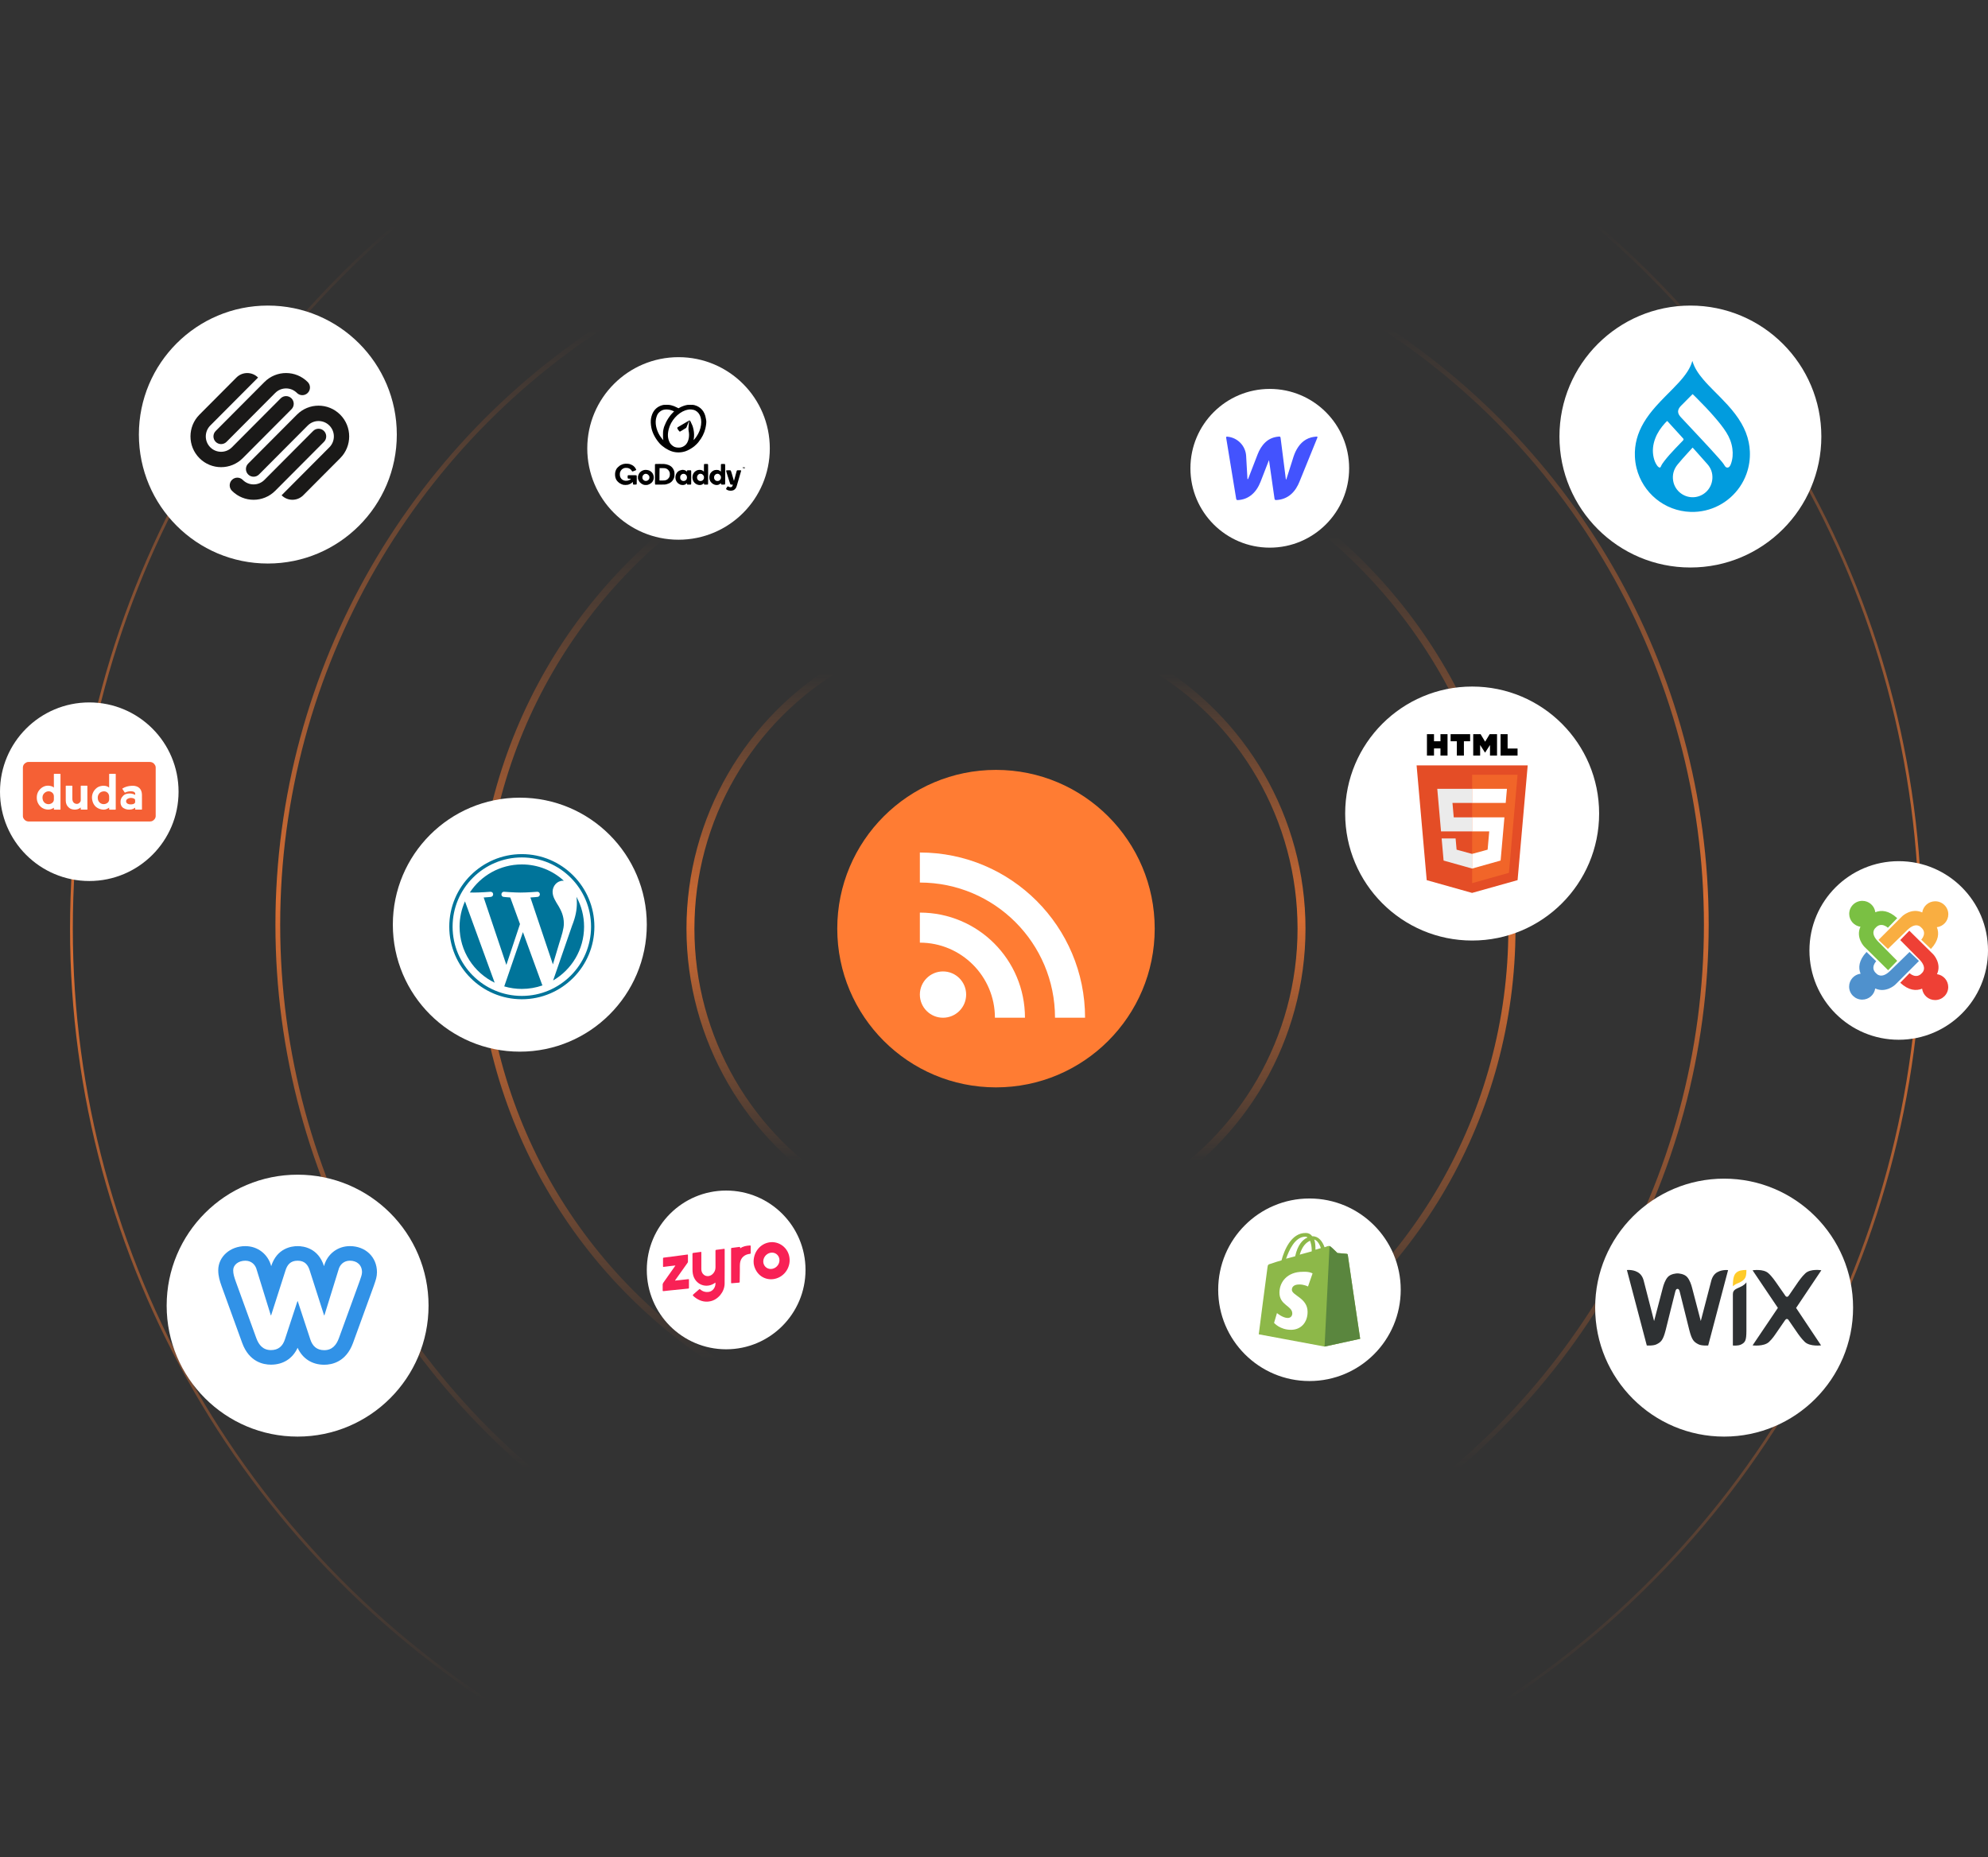 <svg width="501" height="468" viewBox="0 0 501 468" fill="none" xmlns="http://www.w3.org/2000/svg">
<rect x="0" y="0" width="501" height="468" fill="#333333" stroke="none"/>
<ellipse cx="251" cy="234" rx="233" ry="233" transform="rotate(-180 251 234)" stroke="url(#paint0_linear)" stroke-opacity="0.8" stroke-width="0.7" stroke-linecap="round" stroke-linejoin="round"/>
<circle cx="250.009" cy="233.01" r="180" stroke="url(#paint1_linear)" stroke-opacity="0.8" stroke-width="1.2" stroke-linecap="round" stroke-linejoin="round"/>
<ellipse cx="251.022" cy="234.021" rx="130" ry="130" transform="rotate(-180 251.022 234.021)" stroke="url(#paint2_linear)" stroke-opacity="0.8" stroke-width="1.8" stroke-linecap="round" stroke-linejoin="round"/>
<circle cx="251" cy="234" r="77" stroke="url(#paint3_linear)" stroke-opacity="0.8" stroke-width="2" stroke-linecap="round" stroke-linejoin="round"/>
<circle cx="251" cy="234" r="40" fill="#FF7C33"/>
<path d="M237.648 256.451C240.87 256.451 243.481 253.839 243.481 250.618C243.481 247.397 240.87 244.785 237.648 244.785C234.427 244.785 231.815 247.397 231.815 250.618C231.815 253.839 234.427 256.451 237.648 256.451Z" fill="white"/>
<path d="M231.816 214.816V222.388C250.626 222.388 265.877 237.639 265.877 256.449H273.449C273.449 233.465 254.8 214.816 231.816 214.816V214.816ZM231.816 229.96V237.532C242.251 237.532 250.733 246.014 250.733 256.449H258.305C258.305 241.813 246.452 229.96 231.816 229.96V229.96Z" fill="white"/>
<circle cx="426" cy="110" r="33" fill="white"/>
<path d="M426.52 91C427.033 92.772 428.07 94.227 429.233 95.606C430.083 96.612 431.004 97.549 431.932 98.481C433.093 99.651 434.263 100.808 435.371 102.031C436.682 103.478 437.894 104.999 438.871 106.7C439.726 108.189 440.36 109.766 440.704 111.455C440.858 112.204 440.947 112.961 440.984 113.727C441.074 115.685 440.79 117.584 440.126 119.427C438.463 124.038 434.528 127.528 429.758 128.627C428.543 128.908 427.317 129.032 426.073 128.993C419.433 128.783 413.983 124.165 412.433 117.972C412.192 117.015 412.059 116.044 412.015 115.058C411.877 111.965 412.69 109.126 414.255 106.483C415.114 105.03 416.144 103.705 417.259 102.443C418.061 101.535 418.901 100.666 419.749 99.807C420.859 98.679 421.995 97.576 423.061 96.404C423.865 95.521 424.628 94.605 425.274 93.595C425.779 92.804 426.197 91.972 426.455 91.064C426.459 91.039 426.464 91.017 426.52 91ZM426.569 99.311C426.52 99.353 426.493 99.372 426.472 99.394C425.527 100.344 424.582 101.291 423.64 102.243C423.44 102.445 423.258 102.663 423.117 102.914C422.833 103.422 422.826 103.934 423.093 104.452C423.229 104.713 423.414 104.938 423.615 105.152C425.325 106.976 427.035 108.799 428.74 110.625C430.258 112.251 431.771 113.879 433.241 115.548C433.756 116.134 434.275 116.715 434.669 117.394C434.698 117.443 434.732 117.486 434.768 117.53C435.101 117.936 435.582 117.926 435.903 117.506C436.041 117.323 436.136 117.115 436.214 116.901C436.67 115.651 436.753 114.362 436.58 113.054C436.386 111.579 435.849 110.227 435.062 108.975C434.227 107.645 433.236 106.429 432.213 105.243C430.7 103.483 429.095 101.808 427.45 100.171C427.164 99.885 426.87 99.604 426.569 99.311ZM426.576 112.795C426.491 112.839 426.445 112.907 426.391 112.966C426.03 113.361 425.67 113.757 425.311 114.155C424.448 115.114 423.569 116.061 422.76 117.067C421.806 118.253 421.41 119.613 421.653 121.126C422.083 123.823 424.672 125.678 427.363 125.234C429.624 124.861 431.39 122.988 431.541 120.594C431.628 119.205 431.198 117.982 430.27 116.942C429.401 115.966 428.534 114.989 427.667 114.011C427.302 113.608 426.94 113.203 426.576 112.795ZM424.266 110.715C424.276 110.579 424.186 110.493 424.103 110.403C423.064 109.263 422.027 108.123 420.99 106.983C420.744 106.712 420.497 106.444 420.254 106.17C420.178 106.087 420.123 106.068 420.04 106.161C419.899 106.317 419.746 106.463 419.603 106.619C418.571 107.75 417.713 108.992 417.159 110.432C416.555 112.002 416.365 113.61 416.737 115.265C416.895 115.968 417.145 116.635 417.555 117.233C417.689 117.428 417.835 117.613 418.039 117.74C418.262 117.879 418.452 117.831 418.549 117.584C418.758 117.064 419.083 116.62 419.421 116.183C420.268 115.08 421.206 114.057 422.158 113.049C422.799 112.37 423.45 111.704 424.099 111.033C424.186 110.937 424.273 110.854 424.266 110.715Z" fill="#019CDE"/>
<circle cx="434.5" cy="329.5" r="32.5" fill="white"/>
<path d="M438.038 320.368C437.055 320.888 436.704 321.744 436.704 324.117C436.704 324.117 437.195 323.639 437.926 323.373C438.459 323.19 438.908 322.895 439.175 322.699C440.003 322.095 440.116 321.322 440.116 320.017C440.116 320.017 438.768 319.975 438.038 320.368V320.368Z" fill="#FFCB29"/>
<path d="M432.282 320.929C431.495 321.631 431.257 322.74 431.257 322.74L428.617 332.877L426.441 324.565C426.23 323.695 425.837 322.586 425.233 321.855C424.476 320.929 422.917 320.873 422.748 320.873C422.58 320.873 421.008 320.929 420.235 321.87C419.631 322.614 419.239 323.709 419.028 324.579L416.852 332.891L414.24 322.74C414.24 322.74 414.015 321.617 413.216 320.929C411.924 319.792 410 320.03 410 320.03L415.012 339.04C415.012 339.04 416.669 339.166 417.498 338.731C418.578 338.183 419.112 337.748 419.772 335.151C420.361 332.848 422.004 326.081 422.159 325.589C422.229 325.351 422.327 324.775 422.748 324.775C423.183 324.775 423.268 325.337 423.338 325.589C423.492 326.067 425.121 332.849 425.725 335.151C426.385 337.734 426.904 338.155 428 338.731C428.827 339.166 430.485 339.04 430.485 339.04L435.497 320.044C435.497 320.044 433.573 319.805 432.282 320.929ZM440.116 323.133C440.116 323.133 439.807 323.611 439.091 324.032C438.628 324.285 438.192 324.467 437.715 324.692C436.929 325.071 436.704 325.506 436.704 326.151V339.041C436.704 339.041 437.982 339.195 438.796 338.788C439.863 338.24 440.102 337.721 440.116 335.348V323.133ZM452.64 329.577L459 320.086C459 320.086 456.318 319.623 454.985 320.845C454.128 321.617 453.173 323.007 453.173 323.007L450.842 326.405C450.716 326.573 450.59 326.77 450.351 326.77C450.112 326.77 449.958 326.587 449.86 326.405L447.501 323.021C447.501 323.021 446.561 321.63 445.69 320.859C444.37 319.637 441.674 320.1 441.674 320.1L448.048 329.564L441.674 339.012C441.674 339.012 444.483 339.377 445.802 338.156C446.659 337.384 447.487 336.106 447.487 336.106L449.818 332.722C449.944 332.554 450.07 332.357 450.309 332.357C450.548 332.357 450.702 332.54 450.8 332.722L453.131 336.106C453.131 336.106 454.001 337.356 454.844 338.156C456.164 339.377 458.93 339.012 458.93 339.012L452.64 329.577Z" fill="#2E3133"/>
<circle cx="371" cy="205" r="32" fill="white"/>
<g clip-path="url(#clip0)">
<path d="M359.548 221.785L357 192.861H385L382.449 221.781L370.983 224.998L359.548 221.785Z" fill="#E44D26"/>
<path d="M371 222.539L380.265 219.939L382.445 195.227H371V222.539Z" fill="#F16529"/>
<path d="M371 205.953H366.361L366.041 202.321H371V198.773H362.21L362.294 199.725L363.155 209.501H371V205.953ZM371 215.166L370.984 215.171L367.08 214.104L366.831 211.275H363.312L363.803 216.844L370.984 218.862L371 218.857V215.166Z" fill="#EBEBEB"/>
<path d="M359.605 185.002H361.387V186.783H363.016V185.002H364.798V190.396H363.016V188.589H361.387V190.396H359.606V185.002H359.605V185.002ZM367.14 186.791H365.572V185.002H370.491V186.791H368.922V190.396H367.14L367.14 186.791V186.791ZM371.271 185.002H373.129L374.271 186.897L375.413 185.002H377.271V190.396H375.497V187.722L374.271 189.64H374.241L373.014 187.722V190.396H371.271V185.002H371.271ZM378.158 185.002H379.939V188.613H382.445V190.396H378.158V185.002Z" fill="black"/>
<path d="M370.987 205.953V209.501H375.304L374.897 214.101L370.987 215.169V218.86L378.173 216.844L378.226 216.245L379.05 206.906L379.135 205.953H378.191H370.987ZM370.987 198.773V202.321H379.454L379.525 201.524L379.684 199.725L379.768 198.773H370.987Z" fill="white"/>
</g>
<circle cx="320" cy="118" r="20" fill="white"/>
<g clip-path="url(#clip1)">
<path d="M314.433 120.752C314.612 120.658 314.629 120.454 314.689 120.301C315.439 118.379 316.181 116.448 316.923 114.517C317.367 113.369 317.972 112.322 318.876 111.463C319.848 110.545 321.017 110.102 322.338 110.009C322.594 109.992 322.688 110.077 322.722 110.323C323.149 113.692 323.584 117.069 324.01 120.437C324.027 120.573 324.01 120.718 324.146 120.854C324.615 119.382 325.076 117.928 325.545 116.473C325.835 115.572 326.074 114.653 326.492 113.794C327.336 112.076 328.53 110.732 330.466 110.213C330.866 110.102 331.276 110.068 331.685 110.017C332.001 109.975 332.095 110.043 331.958 110.374C331.421 111.65 330.909 112.943 330.389 114.228C329.425 116.601 328.462 118.974 327.498 121.347C327.003 122.572 326.347 123.687 325.332 124.563C324.274 125.481 323.029 125.932 321.639 126C321.332 126.017 321.23 125.924 321.187 125.617C320.752 122.479 320.292 119.34 319.84 116.201C319.831 116.15 319.823 116.099 319.789 115.954C319.524 116.635 319.294 117.23 319.064 117.817C318.603 119.008 318.16 120.199 317.682 121.381C317.145 122.734 316.403 123.942 315.226 124.843C314.271 125.566 313.188 125.941 311.994 126.009C311.704 126.026 311.576 125.975 311.525 125.643C310.706 120.548 309.862 115.461 309.018 110.374C308.975 110.102 309.001 110 309.325 110.034C311.866 110.264 313.887 112.314 314.041 114.866C314.16 116.763 314.254 118.659 314.365 120.556C314.373 120.616 314.339 120.692 314.433 120.752Z" fill="#4353FE"/>
</g>
<circle cx="330" cy="325" r="23" fill="white"/>
<path d="M329.008 311.618C329.217 311.618 329.321 311.721 329.53 311.824C328.278 312.338 327.026 313.677 326.401 316.559L324.106 317.177C324.836 315.118 326.296 311.618 329.008 311.618ZM330.156 312.647C330.364 313.265 330.573 313.986 330.573 315.118C330.573 315.221 330.573 315.221 330.573 315.324L327.548 316.148C328.174 313.986 329.217 313.059 330.156 312.647ZM332.868 314.5L331.512 314.912C331.512 314.809 331.512 314.706 331.512 314.603C331.512 313.677 331.407 312.956 331.199 312.338C331.929 312.544 332.555 313.471 332.868 314.5ZM339.648 316.148C339.648 316.045 339.543 315.942 339.439 315.942C339.23 315.942 337.04 315.736 337.04 315.736C337.04 315.736 335.475 314.191 335.267 314.089C335.058 313.883 334.745 313.986 334.641 313.986C334.641 313.986 334.328 314.089 333.806 314.294C333.285 312.853 332.346 311.515 330.782 311.515H330.677C330.26 310.897 329.634 310.691 329.113 310.691C325.358 310.588 323.584 315.221 322.959 317.589C322.124 317.795 321.29 318.104 320.351 318.412C319.516 318.618 319.516 318.721 319.412 319.442C319.308 319.957 317.222 336.223 317.222 336.223L333.806 339.312L342.777 337.356C342.777 337.356 339.648 316.353 339.648 316.148Z" fill="#8DB849"/>
<path d="M339.337 315.942C339.233 315.942 337.042 315.736 337.042 315.736C337.042 315.736 335.477 314.192 335.269 314.089C335.165 313.986 335.165 313.986 335.06 313.986L333.809 339.312L342.779 337.356C342.779 337.356 339.65 316.354 339.65 316.148C339.65 316.045 339.441 315.942 339.337 315.942Z" fill="#5A863E"/>
<path d="M330.781 320.884L329.633 324.179C329.633 324.179 328.694 323.664 327.443 323.664C325.67 323.664 325.565 324.694 325.565 325.002C325.565 326.444 329.529 327.061 329.529 330.562C329.529 333.341 327.756 335.092 325.357 335.092C322.54 335.092 321.08 333.341 321.08 333.341L321.81 330.871C321.81 330.871 323.271 332.106 324.522 332.106C325.357 332.106 325.67 331.488 325.67 330.974C325.67 329.018 322.436 328.915 322.436 325.723C322.436 323.046 324.418 320.473 328.277 320.473C330.05 320.37 330.781 320.884 330.781 320.884Z" fill="#FFFFFE"/>
<circle cx="478.5" cy="239.5" r="22.5" fill="white"/>
<path d="M490.999 230.389C490.999 228.578 489.521 227.109 487.696 227.109C486.031 227.109 484.654 228.334 484.427 229.926L484.394 229.908C481.692 228.698 479.417 230.841 479.417 230.841L473.398 236.847L475.777 239.121L480.621 234.395C482.883 232.149 484.115 233.669 484.115 233.669C485.818 235.098 484.173 236.789 484.173 236.789L486.61 239.121C488.6 236.987 488.716 235.124 488.111 233.642C489.739 233.44 490.999 232.061 490.999 230.389" fill="#F9AE41"/>
<path d="M488.142 245.473C488.153 245.452 488.16 245.44 488.16 245.44C489.378 242.758 487.22 240.498 487.22 240.498L481.172 234.521L478.882 236.883L483.641 241.693C485.903 243.94 484.372 245.163 484.372 245.163C482.934 246.854 481.231 245.221 481.231 245.221L478.882 247.641C481.031 249.617 482.907 249.732 484.399 249.131C484.603 250.748 485.991 252 487.675 252C489.499 252 490.978 250.531 490.978 248.72C490.978 247.066 489.745 245.698 488.142 245.473Z" fill="#EE4035"/>
<path d="M481.223 239.879L476.379 244.605C474.117 246.851 472.885 245.331 472.885 245.331C471.182 243.902 472.826 242.211 472.826 242.211L470.389 239.879C468.399 242.013 468.284 243.876 468.889 245.357C467.26 245.56 466 246.939 466 248.611C466 250.422 467.479 251.89 469.303 251.89C470.969 251.891 472.346 250.666 472.573 249.074C472.594 249.086 472.606 249.092 472.606 249.092C475.307 250.302 477.583 248.159 477.583 248.159L483.601 242.153L481.223 239.879" fill="#4F91CD"/>
<path d="M473.359 237.306C471.097 235.06 472.628 233.837 472.628 233.837C474.067 232.146 475.77 233.778 475.77 233.778L478.119 231.359C475.97 229.383 474.094 229.268 472.602 229.869C472.398 228.251 471.009 227 469.325 227C467.501 227 466.023 228.468 466.022 230.28C466.022 231.934 467.255 233.301 468.859 233.526C468.847 233.548 468.841 233.56 468.841 233.56C467.622 236.242 469.781 238.501 469.781 238.501L475.829 244.478L478.119 242.117L473.36 237.306" fill="#7AC043"/>
<circle cx="67.5" cy="109.5" r="32.5" fill="white"/>
<path d="M73.459 100.38C72.705 99.623 71.483 99.623 70.73 100.38L58.45 112.709C56.943 114.221 54.5 114.221 52.993 112.709C51.485 111.195 51.485 108.742 52.993 107.228L65.036 95.137C63.529 93.624 61.085 93.624 59.578 95.137L50.263 104.489C47.249 107.516 47.249 112.422 50.263 115.449C53.278 118.475 58.164 118.475 61.179 115.449L73.459 103.119C74.212 102.363 74.212 101.136 73.459 100.38V100.38ZM77.552 96.27C74.537 93.243 69.651 93.243 66.636 96.27L54.357 108.599C53.604 109.355 53.604 110.582 54.357 111.339C55.111 112.095 56.332 112.095 57.086 111.339L69.366 99.01C70.873 97.497 73.316 97.497 74.823 99.01C75.577 99.766 76.798 99.766 77.552 99.01C78.305 98.253 78.305 97.027 77.552 96.27H77.552ZM81.645 108.599C80.892 107.843 79.67 107.843 78.916 108.599L66.636 120.928C65.129 122.441 62.686 122.441 61.179 120.928C60.426 120.172 59.204 120.172 58.45 120.928C57.696 121.685 57.696 122.911 58.45 123.667C61.464 126.694 66.351 126.694 69.366 123.667L81.645 111.339C82.398 110.583 82.398 109.355 81.645 108.599ZM85.739 104.49C82.724 101.463 77.837 101.463 74.824 104.49L62.543 116.819C61.79 117.575 61.79 118.802 62.543 119.558C63.297 120.315 64.519 120.315 65.272 119.558L77.552 107.229C79.058 105.716 81.502 105.716 83.009 107.229C84.516 108.743 84.516 111.196 83.009 112.709L70.966 124.801C72.473 126.313 74.916 126.313 76.424 124.801L85.739 115.449C88.753 112.422 88.753 107.516 85.739 104.49V104.49Z" fill="#1A1918"/>
<circle cx="131" cy="233" r="32" fill="white"/>
<path d="M115.821 233.508C115.821 239.717 119.43 245.082 124.662 247.625L117.179 227.124C116.282 229.133 115.82 231.308 115.821 233.508V233.508ZM142.097 232.716C142.097 230.778 141.4 229.435 140.803 228.39C140.008 227.098 139.263 226.004 139.263 224.712C139.263 223.27 140.356 221.928 141.897 221.928C141.966 221.928 142.032 221.936 142.1 221.94C139.309 219.383 135.591 217.822 131.507 217.822C126.027 217.822 121.206 220.634 118.401 224.893C118.769 224.904 119.116 224.911 119.411 224.911C121.051 224.911 123.591 224.712 123.591 224.712C124.437 224.662 124.537 225.904 123.692 226.004C123.692 226.004 122.842 226.104 121.896 226.154L127.609 243.144L131.042 232.849L128.598 226.153C127.753 226.104 126.953 226.004 126.953 226.004C126.107 225.954 126.206 224.662 127.052 224.712C127.052 224.712 129.642 224.911 131.184 224.911C132.824 224.911 135.364 224.712 135.364 224.712C136.21 224.662 136.31 225.904 135.465 226.004C135.465 226.004 134.613 226.104 133.669 226.153L139.338 243.015L140.902 237.787C141.581 235.617 142.097 234.059 142.097 232.716V232.716Z" fill="#00749A"/>
<path d="M131.783 234.878L127.076 248.554C128.515 248.978 130.007 249.193 131.507 249.193C133.334 249.193 135.086 248.877 136.716 248.304C136.673 248.236 136.635 248.163 136.605 248.088L131.783 234.878ZM145.271 225.98C145.339 226.48 145.377 227.017 145.377 227.593C145.377 229.185 145.08 230.975 144.184 233.212L139.393 247.065C144.056 244.346 147.193 239.293 147.193 233.506C147.197 230.876 146.536 228.287 145.271 225.98V225.98Z" fill="#00749A"/>
<path d="M131.507 215.223C121.425 215.223 113.222 223.425 113.222 233.507C113.222 243.591 121.424 251.793 131.507 251.793C141.589 251.793 149.793 243.591 149.793 233.507C149.793 223.425 141.589 215.223 131.507 215.223ZM131.507 250.955C121.887 250.955 114.06 243.128 114.06 233.507C114.06 223.888 121.887 216.061 131.507 216.061C141.127 216.061 148.953 223.888 148.953 233.507C148.953 243.128 141.126 250.955 131.507 250.955Z" fill="#00749A"/>
<circle cx="75" cy="329" r="33" fill="white"/>
<path d="M88.173 314.002C85.053 314.002 82.452 316.024 81.654 319.05C80.216 314.503 76.536 314.005 75.001 314.005C73.466 314.005 69.787 314.503 68.346 319.049C67.548 316.026 64.947 314.005 61.827 314.005C57.999 314.005 55 316.672 55 320.077C55 321.583 55.382 322.785 55.843 324.089L61.041 338.414C62.781 343.164 66.327 343.874 68.286 343.874C71.358 343.874 73.752 342.34 75 339.623C76.25 342.353 78.644 343.894 81.715 343.894C83.671 343.894 87.213 343.183 88.962 338.415L94.189 324.041L94.23 323.922C94.289 323.738 94.35 323.565 94.406 323.401C94.685 322.599 95 321.689 95 320.575C95 316.766 92.129 314.002 88.173 314.002ZM90.637 322.815L85.411 337.188C84.773 338.927 83.711 340.222 81.715 340.222C79.844 340.222 78.739 339.206 78.187 337.465L75.042 327.899H74.957L71.814 337.465C71.261 339.206 70.156 340.202 68.285 340.202C66.288 340.202 65.226 338.918 64.589 337.179L59.405 322.892C58.98 321.691 58.768 320.947 58.768 320.077C58.768 318.751 60.043 317.677 61.827 317.677C63.315 317.677 64.377 318.633 64.717 320.041L68.244 331.436H68.328L71.898 320.292C72.366 318.677 73.215 317.677 75.001 317.677C76.785 317.677 77.635 318.675 78.102 320.29L81.672 331.436H81.756L85.284 320.041C85.624 318.633 86.686 317.674 88.173 317.674C89.957 317.674 91.232 318.752 91.232 320.575C91.232 321.237 90.934 321.902 90.637 322.814V322.815Z" fill="#3192E7"/>
<circle cx="22.5" cy="199.5" r="22.5" fill="white"/>
<g clip-path="url(#clip2)">
<path d="M5.77 205.667C5.77 201.553 5.77 197.438 5.77 193.324C5.783 193.306 5.779 193.287 5.783 193.269C5.852 192.653 6.236 192.294 6.767 192.064C6.923 192 7.097 192 7.266 192C9.66 192 12.05 192 14.444 192C22.194 192 29.943 192 37.693 192C38.384 192 38.851 192.326 39.149 192.933C39.217 193.071 39.204 193.227 39.236 193.37C39.236 197.47 39.236 201.566 39.236 205.667C39.217 205.943 39.13 206.196 38.952 206.412C38.677 206.747 38.348 206.986 37.89 206.986C37.876 206.986 37.867 206.991 37.858 206.995C27.613 206.995 17.364 206.995 7.12 206.995C6.937 206.959 6.754 206.954 6.58 206.857C6.232 206.664 5.98 206.389 5.829 206.021C5.788 205.915 5.802 205.786 5.77 205.667Z" fill="#F56035"/>
<path d="M13.579 203.547C13.533 203.543 13.515 203.565 13.496 203.579C12.924 203.993 12.297 204.08 11.615 203.956C10.224 203.708 9.404 202.485 9.29 201.414C9.171 200.315 9.487 199.364 10.329 198.647C11.135 197.962 12.073 197.815 13.075 198.146C13.258 198.205 13.414 198.316 13.579 198.463C13.579 198.398 13.579 198.352 13.579 198.311C13.579 197.245 13.579 196.174 13.574 195.107C13.574 195.006 13.602 194.978 13.703 194.983C14.183 194.987 14.664 194.987 15.144 194.983C15.227 194.983 15.245 195.006 15.245 195.084C15.245 198.031 15.245 200.973 15.245 203.919C15.245 203.998 15.222 204.016 15.149 204.016C14.659 204.011 14.165 204.011 13.675 204.016C13.588 204.016 13.574 203.984 13.579 203.91C13.584 203.786 13.579 203.667 13.579 203.547Z" fill="#FEFEFE"/>
<path d="M27.508 203.521C27.325 203.641 27.16 203.746 26.986 203.829C26.446 204.086 25.883 204.059 25.329 203.907C24.139 203.576 23.462 202.749 23.237 201.558C23.045 200.538 23.329 199.623 24.029 198.855C24.483 198.359 25.055 198.101 25.714 198.018C25.988 197.982 26.263 197.977 26.533 198.028C26.886 198.092 27.22 198.202 27.485 198.464C27.517 198.423 27.504 198.377 27.504 198.34C27.504 197.269 27.504 196.193 27.504 195.122C27.504 195.021 27.522 194.984 27.632 194.984C28.099 194.994 28.57 194.989 29.037 194.984C29.133 194.984 29.17 195.003 29.17 195.108C29.165 198.037 29.165 200.97 29.17 203.898C29.17 203.981 29.156 204.017 29.06 204.017C28.575 204.013 28.09 204.013 27.609 204.017C27.527 204.017 27.504 203.994 27.508 203.916C27.513 203.792 27.508 203.668 27.508 203.521Z" fill="#FEFEFE"/>
<path d="M34.072 203.525C33.779 203.709 33.5 203.879 33.184 203.948C32.47 204.095 31.774 204.017 31.143 203.64C30.676 203.364 30.438 202.918 30.383 202.38C30.305 201.631 30.534 200.987 31.079 200.473C31.408 200.16 31.82 200.036 32.26 199.972C32.855 199.88 33.418 199.981 33.958 200.243C33.995 200.261 34.036 200.275 34.072 200.289C34.15 199.82 33.921 199.498 33.409 199.425C32.768 199.333 32.141 199.42 31.55 199.7C31.482 199.733 31.45 199.737 31.408 199.668C31.23 199.379 31.042 199.094 30.854 198.813C30.804 198.735 30.822 198.712 30.891 198.666C31.591 198.243 32.351 198.045 33.161 198.009C33.551 197.99 33.94 198.004 34.315 198.124C35.093 198.363 35.546 198.896 35.707 199.687C35.757 199.93 35.775 200.178 35.775 200.427C35.775 201.581 35.775 202.734 35.78 203.884C35.78 203.994 35.748 204.012 35.647 204.012C35.157 204.008 34.672 204.008 34.182 204.012C34.091 204.012 34.063 203.985 34.068 203.897C34.077 203.782 34.072 203.663 34.072 203.525Z" fill="#FEFEFE"/>
<path d="M20.345 203.497C20.308 203.488 20.294 203.506 20.281 203.515C19.814 203.911 19.269 204.044 18.674 204.003C18.23 203.97 17.804 203.865 17.447 203.584C16.87 203.125 16.578 202.513 16.573 201.782C16.559 200.555 16.568 199.323 16.568 198.095C16.568 198.013 16.587 197.985 16.674 197.985C17.154 197.99 17.635 197.99 18.116 197.985C18.216 197.985 18.235 198.017 18.235 198.109C18.23 199.148 18.23 200.187 18.235 201.221C18.235 201.414 18.248 201.603 18.303 201.787C18.445 202.246 18.784 202.513 19.26 202.564C19.667 202.605 19.951 202.417 20.189 202.113C20.299 201.971 20.349 201.828 20.349 201.64C20.34 200.467 20.345 199.295 20.345 198.123C20.345 198.017 20.363 197.98 20.478 197.98C20.949 197.99 21.425 197.985 21.897 197.98C21.988 197.98 22.02 197.999 22.02 198.1C22.016 198.67 22.02 199.24 22.02 199.81C22.02 201.014 22.025 202.214 22.025 203.419C22.025 203.589 22.029 203.754 22.034 203.924C22.034 203.989 22.016 204.012 21.952 204.007C21.444 204.003 20.935 204.003 20.432 204.007C20.363 204.007 20.349 203.984 20.349 203.92C20.349 203.786 20.345 203.644 20.345 203.497Z" fill="#FEFEFE"/>
<path d="M13.578 201.102C13.569 201.263 13.601 201.461 13.564 201.654C13.468 202.15 13.125 202.408 12.676 202.564C11.985 202.803 10.914 202.477 10.735 201.314C10.644 200.735 10.768 200.22 11.198 199.829C11.788 199.287 12.649 199.222 13.239 199.806C13.464 200.031 13.569 200.316 13.578 200.633C13.583 200.781 13.578 200.923 13.578 201.102Z" fill="#F56035"/>
<path d="M27.508 201.106C27.499 201.267 27.526 201.455 27.49 201.648C27.439 201.896 27.33 202.108 27.133 202.273C26.281 202.981 24.904 202.623 24.67 201.4C24.565 200.844 24.661 200.352 25.023 199.92C25.274 199.621 25.618 199.474 25.998 199.419C26.826 199.295 27.503 199.892 27.503 200.733C27.508 200.844 27.508 200.959 27.508 201.106Z" fill="#F56035"/>
<path d="M34.054 201.883C34.054 201.952 34.044 202.021 34.054 202.09C34.072 202.237 33.999 202.338 33.898 202.426C33.688 202.61 33.426 202.665 33.157 202.688C32.831 202.715 32.516 202.683 32.218 202.545C31.966 202.43 31.797 202.233 31.783 201.948C31.77 201.667 31.898 201.442 32.136 201.304C32.648 201.001 33.193 200.987 33.738 201.217C33.948 201.309 34.09 201.47 34.054 201.732C34.049 201.782 34.054 201.833 34.054 201.883Z" fill="#F56035"/>
</g>
<circle cx="171" cy="113" r="23" fill="white"/>
<path d="M167.226 102.026C166.187 102.229 165.344 102.762 164.783 103.582C164.435 104.086 164.208 104.681 164.068 105.425C163.955 106.055 163.983 106.936 164.153 107.782C164.42 109.12 165.172 110.547 166.233 111.739C166.985 112.58 168.281 113.415 169.367 113.756C170.459 114.1 171.684 114.079 172.772 113.702C173.438 113.472 174.35 112.954 174.953 112.47C175.279 112.208 175.96 111.534 175.99 111.442C175.998 111.416 176.059 111.335 176.122 111.256C176.888 110.335 177.503 109.102 177.763 107.977C177.953 107.154 178.044 106.294 177.979 105.975C177.957 105.878 177.912 105.63 177.88 105.425C177.605 103.688 176.598 102.51 175.012 102.083C174.767 102.02 174.631 102.008 173.997 102.008C173.321 102.004 173.236 102.012 172.873 102.101C172.279 102.246 171.645 102.501 171.119 102.806L170.991 102.881L170.57 102.668C170.035 102.392 169.669 102.252 169.146 102.118C168.769 102.026 168.66 102.012 168.066 102.002C167.706 101.994 167.329 102.008 167.226 102.026ZM168.706 103.249C168.992 103.306 169.332 103.418 169.681 103.564L169.889 103.657L169.498 104.05C169.282 104.267 169.081 104.486 169.049 104.537C169.016 104.588 168.881 104.771 168.745 104.948C168.261 105.587 167.848 106.323 167.576 107.04C167.509 107.213 167.441 107.377 167.422 107.398C167.376 107.461 167.295 107.749 167.183 108.245C167.092 108.675 167.084 108.767 167.084 109.592C167.08 110.291 167.094 110.524 167.139 110.699C167.171 110.823 167.189 110.922 167.175 110.922C167.143 110.918 166.717 110.408 166.513 110.12C165.579 108.818 165.095 107.117 165.279 105.77C165.346 105.291 165.555 104.653 165.751 104.338C166.011 103.909 166.549 103.479 167.025 103.318C167.475 103.16 168.123 103.137 168.706 103.249ZM174.751 103.267C176.17 103.635 176.932 105.145 176.673 107.064C176.529 108.123 176.152 109.084 175.52 110.014C175.289 110.35 174.821 110.928 174.799 110.908C174.791 110.9 174.809 110.756 174.84 110.581C174.963 109.84 174.943 109.047 174.771 108.21C174.684 107.788 174.512 107.199 174.463 107.164C174.453 107.154 174.386 107.012 174.317 106.845C174.248 106.678 174.131 106.42 174.05 106.268C173.904 105.98 173.811 105.91 173.669 105.963C173.624 105.976 173.025 106.331 172.332 106.75C171.639 107.168 171.007 107.544 170.922 107.584C170.841 107.623 170.754 107.682 170.728 107.712C170.651 107.8 170.702 108.027 170.831 108.2C170.894 108.285 170.999 108.434 171.07 108.533C171.192 108.706 171.261 108.759 171.36 108.759C171.4 108.759 172.239 108.255 172.891 107.834C173.059 107.727 173.643 105.975 173.669 105.963C173.724 105.931 173.408 107.91 173.533 108.491C173.809 109.781 173.592 111.075 172.966 111.877C172.743 112.164 172.431 112.405 172.077 112.568C171.686 112.749 171.344 112.808 170.858 112.789C170.155 112.753 169.719 112.568 169.225 112.089C168.966 111.837 168.881 111.725 168.759 111.483C168.257 110.469 168.192 109.47 168.532 108.129C169.063 106.024 170.799 104.062 172.725 103.393C172.966 103.312 173.406 103.211 173.695 103.176C173.93 103.15 174.477 103.196 174.751 103.267Z" fill="black"/>
<path d="M157.627 116.84C157.337 116.87 157.087 116.913 157.016 116.944C156.973 116.963 156.826 117.021 156.697 117.074C156.32 117.22 156.076 117.385 155.743 117.712C155.494 117.959 155.423 118.047 155.317 118.247C155.069 118.718 154.978 119.153 155.005 119.722C155.029 120.208 155.149 120.616 155.387 121.006C155.509 121.205 155.854 121.557 156.085 121.713C156.364 121.905 156.796 122.102 157.069 122.162C157.334 122.221 157.922 122.218 158.207 122.156C158.593 122.074 159.1 121.805 159.371 121.542L159.498 121.416V121.679C159.498 121.892 159.509 121.955 159.552 122.025L159.607 122.112H159.978C160.184 122.112 160.367 122.102 160.382 122.091C160.469 122.035 160.473 121.951 160.473 120.892C160.473 119.961 160.467 119.823 160.43 119.789C160.395 119.752 160.256 119.746 159.335 119.746H158.281L158.227 119.815C158.177 119.876 158.17 119.925 158.17 120.187C158.17 120.483 158.173 120.49 158.243 120.557C158.317 120.62 158.333 120.623 158.663 120.623C158.855 120.623 159.01 120.633 159.01 120.647C159.01 120.697 158.749 120.893 158.566 120.985C158.308 121.108 157.985 121.165 157.673 121.145C156.955 121.097 156.439 120.685 156.253 120.009C156.22 119.889 156.206 119.74 156.206 119.507C156.206 119.214 156.217 119.148 156.283 118.961C156.457 118.467 156.793 118.127 157.264 117.962C157.486 117.885 157.925 117.866 158.197 117.922C158.62 118.009 158.999 118.27 159.197 118.61C159.317 118.815 159.349 118.829 159.555 118.759C159.924 118.634 160.296 118.477 160.32 118.437C160.356 118.384 160.269 118.179 160.106 117.929C159.834 117.52 159.488 117.245 158.998 117.059C158.878 117.013 158.762 116.966 158.735 116.953C158.614 116.891 157.885 116.817 157.627 116.84ZM165.128 116.96L165.057 117.013V119.499C165.057 121.743 165.063 121.991 165.101 122.048L165.144 122.115L166.343 122.112C167.579 122.112 167.619 122.109 168.027 122C168.879 121.777 169.424 121.354 169.749 120.67C169.937 120.278 169.977 120.069 169.98 119.508C169.98 118.926 169.94 118.731 169.725 118.298C169.389 117.626 168.816 117.211 167.933 117.003C167.547 116.916 167.39 116.904 166.275 116.904C165.228 116.905 165.198 116.907 165.128 116.96ZM167.696 118.006C168.068 118.106 168.336 118.301 168.566 118.631C168.636 118.734 168.72 118.891 168.747 118.982C168.818 119.201 168.839 119.533 168.801 119.772C168.771 119.969 168.681 120.254 168.644 120.28C168.63 120.288 168.573 120.366 168.516 120.45C168.311 120.75 168.039 120.936 167.67 121.028C167.492 121.074 167.369 121.081 166.827 121.081H166.196V119.532C166.196 118.678 166.203 117.97 166.217 117.96C166.227 117.947 166.529 117.944 166.887 117.953C167.37 117.957 167.579 117.973 167.696 118.006ZM177.504 116.923C177.401 116.963 177.399 117 177.396 117.939V118.854L177.261 118.728C176.817 118.319 175.992 118.286 175.377 118.654C175.287 118.707 175.142 118.824 175.049 118.914C174.479 119.47 174.336 120.44 174.713 121.198C175.031 121.842 175.743 122.261 176.438 122.214C176.798 122.19 177.005 122.097 177.284 121.839L177.398 121.732V121.858C177.398 121.93 177.417 122.012 177.441 122.05C177.485 122.116 177.488 122.116 177.927 122.116C178.293 122.116 178.377 122.109 178.413 122.074C178.451 122.037 178.457 121.771 178.457 119.527C178.457 117.044 178.457 117.022 178.403 116.965C178.349 116.908 178.325 116.905 177.947 116.908C177.723 116.907 177.525 116.916 177.504 116.923ZM176.88 119.449C177.045 119.523 177.254 119.731 177.339 119.908C177.399 120.034 177.41 120.091 177.41 120.307C177.41 120.54 177.402 120.576 177.32 120.738C177.165 121.047 176.894 121.211 176.541 121.211C176.004 121.211 175.631 120.796 175.665 120.241C175.682 119.988 175.776 119.789 175.964 119.613C176.165 119.421 176.3 119.374 176.582 119.387C176.685 119.393 176.81 119.416 176.88 119.449ZM181.748 116.97L181.68 117.034V117.941C181.68 118.439 181.674 118.845 181.667 118.845C181.661 118.845 181.602 118.792 181.533 118.728C181.409 118.608 181.205 118.502 180.999 118.443C180.821 118.393 180.344 118.397 180.137 118.453C179.771 118.552 179.399 118.792 179.193 119.068C179.126 119.155 179.063 119.235 179.049 119.244C179.015 119.267 178.938 119.43 178.872 119.629C178.775 119.919 178.739 120.248 178.772 120.526C178.805 120.765 178.913 121.131 178.989 121.246C179.214 121.576 179.466 121.818 179.772 121.991C180.033 122.137 180.215 122.193 180.501 122.214C180.914 122.243 181.227 122.131 181.529 121.848C181.592 121.789 181.649 121.744 181.659 121.744C181.67 121.744 181.679 121.791 181.679 121.854C181.679 121.963 181.716 122.06 181.77 122.096C181.811 122.122 182.633 122.122 182.673 122.096C182.757 122.043 182.763 121.913 182.763 119.509C182.763 116.941 182.766 116.97 182.642 116.923C182.618 116.916 182.42 116.907 182.205 116.907C181.824 116.905 181.809 116.907 181.748 116.97ZM181.143 119.446C181.314 119.532 181.482 119.693 181.56 119.848C181.604 119.933 181.652 120.01 181.667 120.021C181.683 120.031 181.694 120.15 181.694 120.286C181.694 120.506 181.686 120.549 181.616 120.688C181.439 121.028 181.212 121.187 180.867 121.207C180.494 121.226 180.212 121.066 180.048 120.738C179.967 120.576 179.958 120.542 179.958 120.307C179.961 120.087 179.969 120.035 180.035 119.908C180.113 119.755 180.149 119.709 180.303 119.566C180.503 119.385 180.905 119.326 181.143 119.446ZM187.257 117.694C187.247 117.702 187.238 117.793 187.238 117.894C187.238 118.037 187.245 118.074 187.278 118.074C187.308 118.074 187.319 118.044 187.319 117.96V117.848L187.373 117.933C187.403 117.981 187.436 118.021 187.449 118.021C187.463 118.021 187.493 117.981 187.517 117.933L187.56 117.848V117.96C187.563 118.056 187.571 118.074 187.617 118.074C187.668 118.074 187.674 118.06 187.667 117.88C187.659 117.71 187.653 117.688 187.604 117.688C187.571 117.688 187.53 117.725 187.493 117.792L187.433 117.892L187.403 117.799C187.383 117.749 187.352 117.699 187.329 117.69C187.28 117.674 187.28 117.674 187.257 117.694ZM162.386 118.431C161.687 118.567 161.13 119.022 160.919 119.631C160.878 119.747 160.835 119.857 160.821 119.876C160.754 119.961 160.751 120.684 160.821 120.769C160.835 120.789 160.862 120.849 160.881 120.908C160.946 121.115 161.109 121.379 161.285 121.565C161.453 121.744 161.822 122.012 161.898 122.012C161.918 122.012 161.948 122.028 161.963 122.048C161.979 122.068 162.087 122.112 162.204 122.147C162.48 122.23 162.963 122.235 163.268 122.161C163.506 122.102 163.896 121.898 164.106 121.725C164.738 121.199 164.931 120.34 164.6 119.539C164.432 119.134 164.079 118.778 163.656 118.589C163.298 118.425 162.755 118.359 162.386 118.431ZM163.056 119.446C163.11 119.465 163.19 119.507 163.23 119.542C163.59 119.837 163.659 119.96 163.661 120.307C163.661 120.509 163.65 120.554 163.574 120.706C163.452 120.951 163.214 121.121 162.915 121.181C162.543 121.255 162.15 121.059 161.963 120.7C161.871 120.524 161.859 120.187 161.942 119.975C162.006 119.805 162.234 119.552 162.402 119.47C162.581 119.377 162.831 119.369 163.056 119.446ZM171.849 118.409C171.57 118.465 171.48 118.489 171.32 118.552C170.846 118.744 170.507 119.1 170.34 119.583C170.235 119.883 170.196 120.139 170.216 120.427C170.235 120.732 170.289 120.932 170.424 121.198C170.603 121.557 170.937 121.889 171.233 121.998C171.296 122.022 171.347 122.051 171.347 122.065C171.347 122.134 171.908 122.235 172.172 122.214C172.524 122.184 172.725 122.094 172.997 121.839L173.111 121.732V121.858C173.111 121.93 173.13 122.012 173.154 122.05C173.198 122.116 173.201 122.116 173.654 122.116C174.057 122.116 174.113 122.111 174.15 122.069C174.191 122.023 174.197 121.864 174.197 120.304C174.197 118.676 174.194 118.586 174.147 118.546C174.104 118.51 174.027 118.501 173.664 118.501C173.141 118.501 173.111 118.511 173.111 118.719V118.855L172.977 118.733C172.812 118.58 172.614 118.483 172.38 118.433C172.214 118.396 171.972 118.385 171.849 118.409ZM172.553 119.439C172.62 119.458 172.721 119.529 172.841 119.644C173.006 119.8 173.031 119.837 173.085 120.013C173.232 120.481 173.045 120.938 172.626 121.13C172.409 121.229 172.106 121.226 171.885 121.124C171.704 121.035 171.559 120.889 171.473 120.709C171.426 120.608 171.416 120.536 171.416 120.307C171.416 120.062 171.423 120.012 171.483 119.898C171.588 119.691 171.828 119.475 171.998 119.43C172.218 119.377 172.338 119.377 172.553 119.439ZM183.06 118.526C182.97 118.576 182.979 118.672 183.114 119.103C183.852 121.443 184.028 121.981 184.071 122.041C184.122 122.115 184.128 122.115 184.41 122.115C184.628 122.115 184.692 122.122 184.682 122.147C184.676 122.167 184.649 122.248 184.628 122.331C184.536 122.642 184.389 122.762 184.094 122.763C183.929 122.763 183.882 122.753 183.714 122.664C183.492 122.551 183.395 122.542 183.315 122.625C183.195 122.752 182.982 123.106 182.982 123.177C182.982 123.276 183.089 123.37 183.318 123.483C183.792 123.712 184.503 123.709 184.94 123.477C185.132 123.373 185.373 123.125 185.484 122.916C185.591 122.716 185.622 122.617 185.759 122.139C185.81 121.955 185.967 121.418 186.108 120.942C186.512 119.589 186.779 118.669 186.779 118.622C186.779 118.601 186.759 118.561 186.735 118.539C186.701 118.505 186.615 118.496 186.234 118.496C185.825 118.496 185.771 118.502 185.727 118.543C185.673 118.597 185.643 118.693 185.396 119.626C185.133 120.62 184.976 121.181 184.962 121.181C184.952 121.181 184.743 120.477 184.374 119.187C184.323 119.004 184.269 118.842 184.257 118.829C184.247 118.812 184.22 118.752 184.2 118.688C184.146 118.505 184.122 118.496 183.579 118.496C183.318 118.499 183.084 118.512 183.06 118.526Z" fill="black"/>
<circle cx="183" cy="320" r="20" fill="white"/>
<path d="M181.734 315.18L175.743 315.544V316.925L177.99 316.835V323.238L179.488 323.326V316.776L181.734 316.676V315.18Z" fill="white"/>
<g clip-path="url(#clip3)">
<path d="M180.29 323.183C178.087 324.892 175.083 323.718 174.602 320.954C174.542 320.599 174.517 320.244 174.517 319.884C174.517 318.585 174.522 317.285 174.512 315.985C174.512 315.816 174.542 315.736 174.732 315.711C175.353 315.636 175.974 315.556 176.59 315.461C176.81 315.431 176.745 315.576 176.745 315.676C176.75 317.05 176.75 318.425 176.745 319.799C176.745 320.374 176.935 320.864 177.386 321.229C178.012 321.734 178.938 321.659 179.574 321.054C180.055 320.594 180.315 320.039 180.315 319.364C180.315 317.975 180.32 316.58 180.31 315.191C180.31 315.011 180.355 314.956 180.54 314.936C181.176 314.866 181.812 314.781 182.448 314.686C182.603 314.661 182.628 314.711 182.628 314.846C182.623 317.73 182.648 320.609 182.613 323.493C182.583 325.547 180.946 327.512 178.973 327.906C177.486 328.206 176.174 327.757 175.012 326.817C174.477 326.382 174.482 326.372 174.987 325.937C175.378 325.597 175.778 325.267 176.159 324.922C176.284 324.813 176.349 324.808 176.479 324.917C177.125 325.482 177.891 325.667 178.718 325.517C179.709 325.337 180.435 324.223 180.29 323.183Z" fill="#F82155"/>
<path d="M170.12 322.692C170.636 322.637 171.147 322.582 171.657 322.527C172.253 322.462 172.849 322.398 173.445 322.328C173.57 322.313 173.63 322.328 173.625 322.472C173.62 323.157 173.62 323.837 173.625 324.522C173.625 324.647 173.585 324.692 173.455 324.702C171.798 324.867 170.14 325.032 168.483 325.202C168.077 325.242 167.667 325.277 167.266 325.337C167.046 325.372 166.996 325.307 167.001 325.097C167.016 324.657 167.016 324.212 167.001 323.772C166.991 323.542 167.066 323.362 167.196 323.177C168.148 321.843 169.089 320.498 170.03 319.159C170.08 319.084 170.13 319.009 170.215 318.879C169.775 318.929 169.374 318.974 168.979 319.019C168.398 319.089 167.822 319.154 167.241 319.234C167.106 319.254 167.086 319.204 167.091 319.089C167.096 318.424 167.096 317.754 167.091 317.089C167.091 316.954 167.151 316.919 167.266 316.904C168.683 316.724 170.105 316.534 171.527 316.35C172.083 316.28 172.634 316.215 173.185 316.13C173.34 316.105 173.37 316.15 173.37 316.29C173.365 316.839 173.365 317.389 173.37 317.939C173.37 318.069 173.305 318.159 173.24 318.254C172.233 319.673 171.227 321.088 170.22 322.507C170.18 322.557 170.12 322.602 170.12 322.692Z" fill="#F82155"/>
<path d="M186.543 314.561C187.279 314.016 188.111 313.901 188.957 313.841C189.127 313.826 189.187 313.866 189.182 314.051C189.172 314.601 189.172 315.15 189.182 315.7C189.187 315.88 189.137 315.935 188.952 315.955C187.575 316.11 186.648 316.975 186.493 318.304C186.423 318.939 186.463 319.584 186.453 320.224C186.438 321.138 186.423 322.053 186.413 322.968C186.413 323.128 186.378 323.198 186.198 323.208C185.607 323.243 185.016 323.298 184.43 323.358C184.285 323.373 184.245 323.333 184.245 323.188C184.25 320.349 184.25 317.51 184.245 314.67C184.245 314.506 184.305 314.461 184.46 314.446C185.031 314.381 185.602 314.306 186.173 314.226C186.528 314.181 186.523 314.171 186.543 314.561Z" fill="#F82155"/>
<path d="M198.875 316.469C198.304 314.005 195.816 312.495 193.402 313.155C191.354 313.715 189.922 315.639 189.917 317.903C189.907 318.253 189.957 318.668 190.082 319.068C190.884 321.712 193.217 322.672 195.2 322.262C197.813 321.727 199.481 319.078 198.875 316.469ZM194.213 319.763C193.157 319.753 192.326 318.888 192.351 317.824C192.376 316.634 193.407 315.624 194.574 315.639C195.635 315.654 196.441 316.494 196.436 317.584C196.426 318.763 195.4 319.773 194.213 319.763Z" fill="#F82155"/>
</g>
<defs>
<linearGradient id="paint0_linear" x1="251" y1="1" x2="251" y2="467" gradientUnits="userSpaceOnUse">
<stop offset="0.083" stop-color="#FF7C33" stop-opacity="0"/>
<stop offset="0.484" stop-color="#FF7C33"/>
<stop offset="0.88" stop-color="#FF7C33" stop-opacity="0"/>
</linearGradient>
<linearGradient id="paint1_linear" x1="250.009" y1="53.01" x2="250.009" y2="413.01" gradientUnits="userSpaceOnUse">
<stop offset="0.083" stop-color="#FF7C33" stop-opacity="0"/>
<stop offset="0.484" stop-color="#FF7C33"/>
<stop offset="0.88" stop-color="#FF7C33" stop-opacity="0"/>
</linearGradient>
<linearGradient id="paint2_linear" x1="251.022" y1="104.021" x2="251.022" y2="364.021" gradientUnits="userSpaceOnUse">
<stop offset="0.083" stop-color="#FF7C33" stop-opacity="0"/>
<stop offset="0.484" stop-color="#FF7C33"/>
<stop offset="0.88" stop-color="#FF7C33" stop-opacity="0"/>
</linearGradient>
<linearGradient id="paint3_linear" x1="251" y1="157" x2="251" y2="311" gradientUnits="userSpaceOnUse">
<stop offset="0.083" stop-color="#FF7C33" stop-opacity="0"/>
<stop offset="0.484" stop-color="#FF7C33"/>
<stop offset="0.88" stop-color="#FF7C33" stop-opacity="0"/>
</linearGradient>
<clipPath id="clip0">
<rect width="28" height="40" fill="white" transform="translate(357 185)"/>
</clipPath>
<clipPath id="clip1">
<rect width="23" height="16" fill="white" transform="translate(309 110)"/>
</clipPath>
<clipPath id="clip2">
<rect width="33.462" height="15" fill="white" transform="translate(5.77 192)"/>
</clipPath>
<clipPath id="clip3">
<rect width="32" height="15" fill="white" transform="translate(167 313)"/>
</clipPath>
</defs>
</svg>

